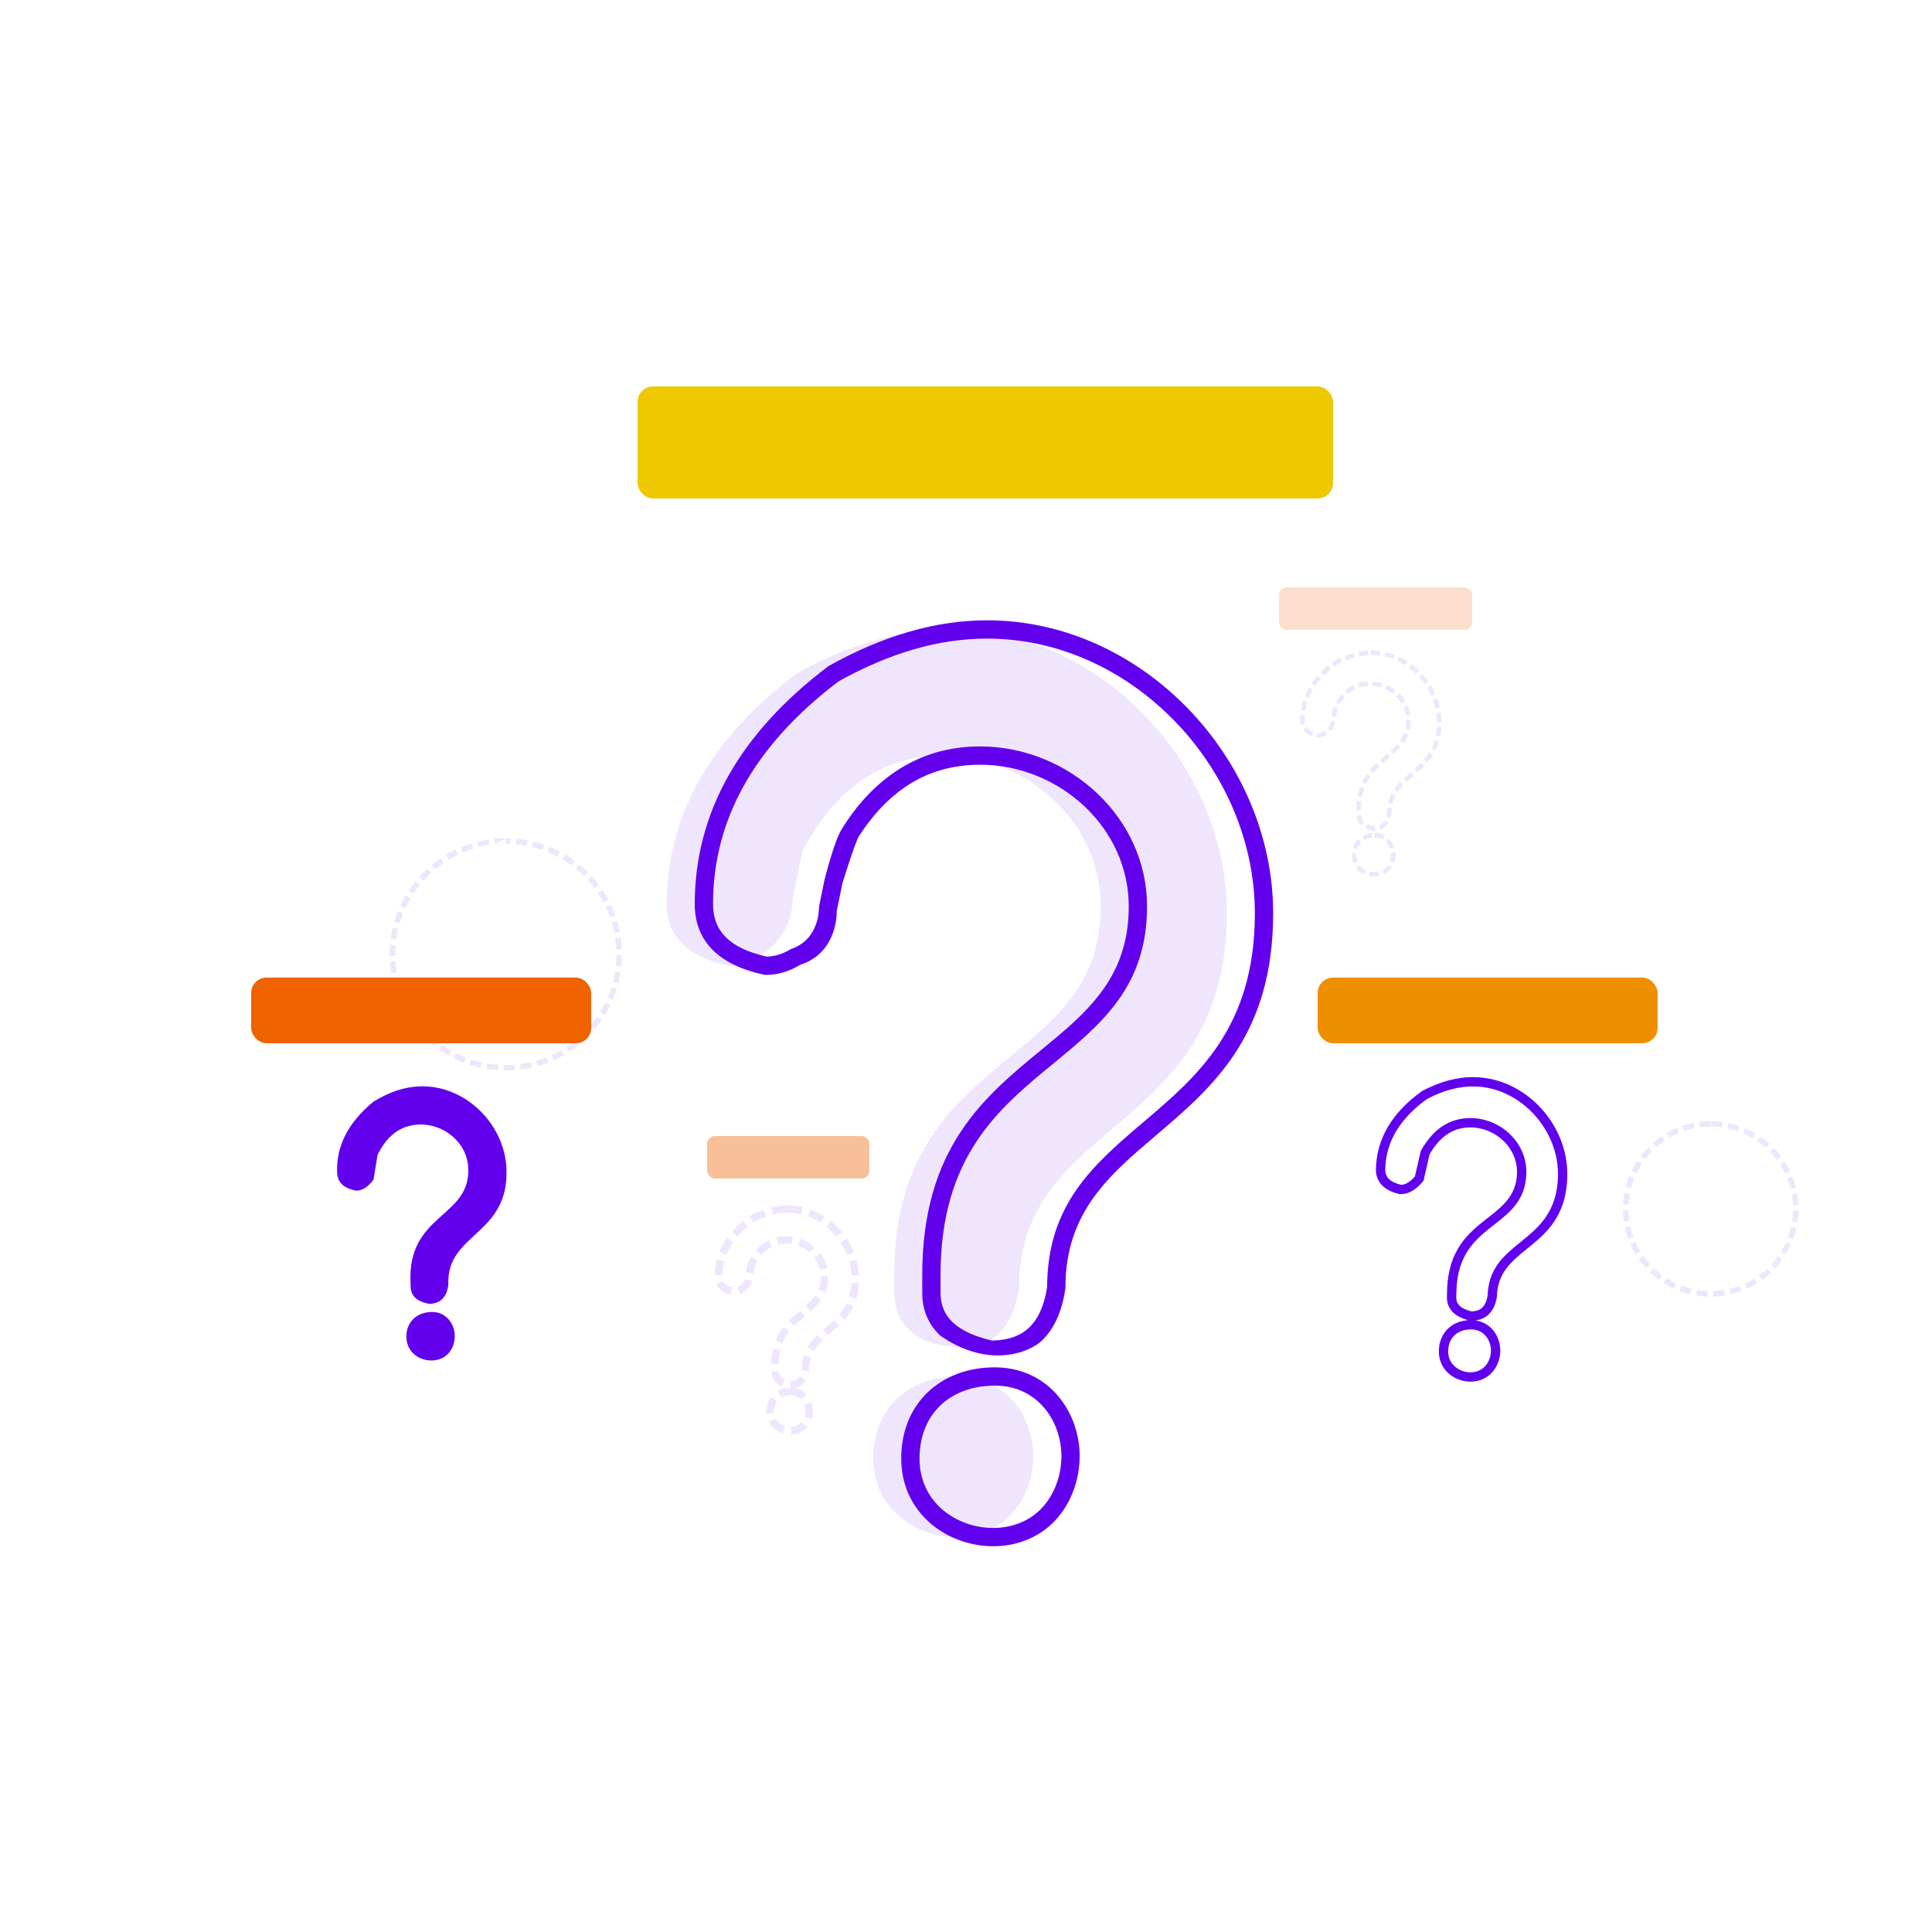 <svg width="500" height="500" viewBox="0 0 500 500" fill="none" xmlns="http://www.w3.org/2000/svg">
<path fill-rule="evenodd" clip-rule="evenodd" d="M245.821 162.9C284.828 162.9 317.5 197.843 317.5 236.34C317.5 293.753 263.741 289.238 263.741 333.194C262.857 339.318 260.634 343.702 257.089 346.335C254.43 348.311 246.638 349.379 241.225 347.57C234.534 345.334 231.42 340.566 231.42 334.581V329.94C231.42 271.056 284.861 277.278 284.861 234.58C284.861 212.588 265.463 195.54 244.06 195.54C228.54 195.54 216.433 203.753 207.686 220.233L205.094 232.938C205.094 232.938 205.517 240.121 199.052 245.598C195.672 248.462 192.207 249.941 188.593 249.941C177.873 247.648 172.54 242.314 172.54 233.994C172.54 211.167 183.74 191.274 206.086 174.367C219.74 166.74 232.967 162.9 245.821 162.9ZM247.848 356.233C249.801 356.233 251.624 356.488 253.31 356.957C262.244 359.446 267.313 367.973 267.431 376.562C267.509 382.231 265.413 388.375 261.077 392.549C249.528 403.667 225.981 396.416 225.981 377.46C225.981 364.503 235.13 356.233 247.848 356.233Z" fill="#6200EE" fill-opacity="0.1"/>
<path fill-rule="evenodd" clip-rule="evenodd" d="M255.444 160.532C275.429 160.532 293.796 169.387 307.235 183.158C320.909 197.166 329.491 216.282 329.491 236.34C329.491 268.048 313.764 281.423 299.085 293.907C287.031 304.158 275.73 313.768 275.73 333.194V333.335L275.704 333.527C274.852 339.424 272.816 343.91 269.607 346.975C266.337 350.101 255.618 354.305 243.285 345.607C240.215 342.685 238.676 339.01 238.676 334.581V329.94C238.676 297.03 254.718 283.846 269.473 271.72C281.233 262.055 292.119 253.109 292.119 234.579C292.119 224.453 287.728 215.441 280.881 208.891C273.752 202.07 263.967 197.908 253.687 197.908C246.398 197.908 239.933 199.823 234.281 203.658C229.816 206.689 225.818 210.941 222.284 216.416C221.34 217.879 218.026 228.538 218.026 228.538L216.54 235.817C216.54 235.817 216.962 246.557 207.078 249.69C204.218 251.433 201.265 252.308 198.219 252.308H197.988L197.728 252.253C191.921 251.011 187.519 248.894 184.516 245.91C181.368 242.784 179.798 238.809 179.798 233.995C179.798 222.174 182.699 211.11 188.494 200.809C194.249 190.58 202.849 181.135 214.288 172.48L214.392 172.401L214.564 172.304C221.544 168.405 228.427 165.471 235.222 163.507C242.074 161.526 248.813 160.532 255.444 160.532ZM303.852 186.451C291.267 173.558 274.1 165.267 255.445 165.267C249.22 165.267 242.919 166.193 236.533 168.038C230.144 169.885 223.645 172.652 217.03 176.332C206.172 184.565 198.031 193.496 192.616 203.12C187.229 212.697 184.532 222.99 184.532 233.993C184.532 237.507 185.634 240.364 187.844 242.56C190.144 244.845 193.675 246.517 198.442 247.569C200.538 247.526 202.597 246.886 204.617 245.655C212.313 243.099 211.944 234.728 211.944 234.728L213.337 227.903C213.337 227.903 215.77 217.95 217.797 214.651C221.74 208.236 226.405 203.304 231.635 199.754C238.105 195.363 245.452 193.172 253.686 193.172C265.186 193.172 276.144 197.839 284.137 205.488C291.885 212.901 296.851 223.106 296.851 234.579C296.851 255.325 285.129 264.958 272.469 275.364C258.548 286.805 243.411 299.244 243.411 329.94V334.581C243.411 337.667 244.456 340.202 246.541 342.186C248.761 344.298 252.16 345.88 256.73 346.931C260.826 346.893 264.039 345.765 266.353 343.553C268.739 341.273 270.291 337.767 270.998 333.039C271.058 311.545 283.143 301.264 296.035 290.3C309.9 278.508 324.757 265.872 324.757 236.34C324.755 217.542 316.693 199.609 303.852 186.451ZM257.469 353.865C258.499 353.865 259.534 353.938 260.571 354.074C261.613 354.213 262.61 354.418 263.562 354.683C268.401 356.032 272.23 358.943 274.917 362.672C277.788 366.659 279.343 371.589 279.41 376.535C279.455 379.763 278.858 383.132 277.611 386.27C276.433 389.233 274.678 391.995 272.336 394.25C268.154 398.277 262.614 400.165 257.026 400.165C253.773 400.165 250.495 399.522 247.457 398.287C244.409 397.048 241.597 395.204 239.289 392.807C235.612 388.988 233.234 383.802 233.234 377.46C233.234 370.391 235.733 364.549 239.98 360.429C244.311 356.227 250.407 353.865 257.469 353.865ZM259.962 358.756C259.2 358.655 258.369 358.601 257.469 358.601C251.66 358.601 246.713 360.475 243.274 363.816C239.937 367.055 237.971 371.73 237.971 377.461C237.971 382.48 239.824 386.555 242.692 389.534C244.523 391.433 246.776 392.904 249.234 393.905C251.704 394.909 254.374 395.429 257.027 395.429C261.462 395.429 265.822 393.967 269.063 390.847C270.907 389.072 272.292 386.884 273.23 384.531C274.246 381.973 274.73 379.224 274.694 376.591C274.64 372.597 273.392 368.627 271.089 365.428C269 362.531 266.038 360.273 262.306 359.233C261.548 359.023 260.767 358.861 259.962 358.756Z" fill="#6200EE"/>
<path fill-rule="evenodd" clip-rule="evenodd" d="M128.067 218.527L128.337 218.502L128.518 218.486L128.7 218.472L128.882 218.459L129.064 218.447L129.247 218.436L129.43 218.426L129.614 218.418L129.797 218.41L129.982 218.404L130.166 218.399L130.351 218.395L130.535 218.392L130.721 218.391L130.906 218.389V216.935L130.712 216.936L130.518 216.937L130.325 216.94L130.132 216.944L129.94 216.95L129.747 216.956L129.555 216.964L129.363 216.972L129.172 216.983L128.98 216.995L128.789 217.008L128.598 217.022L128.408 217.037L128.218 217.054L127.94 217.08L128.067 218.527L130.901 218.388L131.087 218.39L131.272 218.391L131.457 218.394L131.641 218.398L131.825 218.403L132.041 218.41L132.105 216.958L131.872 216.95L131.68 216.944L131.486 216.94L131.293 216.937L131.099 216.936L130.905 216.935L128.067 218.527ZM133.458 218.501L133.647 218.519L133.828 218.536L134.008 218.555L134.189 218.575L134.368 218.596L134.548 218.617L134.727 218.64L134.906 218.664L135.084 218.69L135.262 218.716L135.44 218.743L135.618 218.772L135.793 218.802L135.97 218.833L136.146 218.865L136.269 218.887L136.542 217.459L136.41 217.435L136.225 217.401L136.039 217.369L135.854 217.338L135.667 217.308L135.481 217.279L135.295 217.251L135.107 217.224L134.921 217.198L134.732 217.174L134.544 217.151L134.355 217.13L134.166 217.109L133.977 217.089L133.788 217.07L133.59 217.052L133.458 218.501ZM137.649 219.189L137.879 219.245L138.05 219.289L138.222 219.334L138.393 219.379L138.563 219.426L138.733 219.474L138.902 219.523L139.071 219.572L139.241 219.623L139.408 219.675L139.576 219.728L139.743 219.782L139.91 219.837L140.076 219.893L140.243 219.95L140.366 219.993L140.849 218.622L140.716 218.575L140.541 218.515L140.366 218.457L140.191 218.399L140.015 218.343L139.838 218.287L139.661 218.233L139.484 218.18L139.306 218.128L139.127 218.077L138.948 218.027L138.769 217.978L138.589 217.931L138.409 217.884L138.228 217.838L137.99 217.779L137.649 219.189ZM141.693 220.494L141.875 220.569L142.036 220.636L142.197 220.705L142.356 220.774L142.514 220.844L142.673 220.915L142.83 220.987L143.144 221.134L143.302 221.209L143.458 221.285L143.613 221.362L143.767 221.44L143.922 221.519L144.075 221.598L144.255 221.692L144.941 220.411L144.747 220.308L144.584 220.224L144.422 220.142L144.26 220.06L144.096 219.979L143.932 219.899L143.768 219.82L143.603 219.742L143.437 219.665L143.271 219.589L143.104 219.514L142.937 219.44L142.769 219.368L142.601 219.296L142.432 219.226L142.241 219.147L141.693 220.494ZM145.495 222.386L145.734 222.529L145.881 222.619L146.027 222.71L146.173 222.802L146.318 222.895L146.463 222.988L146.608 223.082L146.752 223.177L146.895 223.273L147.038 223.37L147.18 223.467L147.322 223.566L147.463 223.666L147.603 223.766L147.861 223.954L148.724 222.785L148.598 222.693L148.452 222.587L148.306 222.482L148.158 222.377L148.01 222.273L147.862 222.17L147.713 222.069L147.563 221.968L147.412 221.868L147.261 221.769L147.109 221.671L146.957 221.573L146.803 221.477L146.65 221.381L146.495 221.287L146.249 221.138L145.495 222.386ZM148.976 224.82L149.23 225.03L149.361 225.14L149.492 225.251L149.622 225.363L149.752 225.475L149.881 225.589L150.009 225.703L150.136 225.818L150.263 225.934L150.515 226.168L150.639 226.286L150.762 226.405L150.886 226.525L151.083 226.719L152.111 225.691L151.901 225.484L151.772 225.359L151.642 225.234L151.511 225.11L151.378 224.987L151.246 224.864L151.113 224.743L150.979 224.622L150.844 224.502L150.708 224.383L150.572 224.264L150.435 224.146L150.297 224.029L150.159 223.913L150.02 223.798L149.898 223.698L148.976 224.82ZM152.063 227.746L152.192 227.888L152.305 228.016L152.419 228.145L152.531 228.275L152.644 228.405L152.754 228.535L152.864 228.666L153.084 228.932L153.191 229.065L153.298 229.199L153.51 229.469L153.614 229.605L153.719 229.742L153.862 229.932L155.031 229.069L154.88 228.865L154.77 228.721L154.66 228.578L154.55 228.436L154.438 228.294L154.325 228.153L154.213 228.013L154.098 227.873L153.983 227.734L153.867 227.596L153.751 227.459L153.633 227.322L153.514 227.186L153.396 227.051L153.275 226.916L153.141 226.768L152.063 227.746ZM154.683 231.09L154.814 231.287L154.909 231.431L155.002 231.576L155.095 231.722L155.186 231.868L155.278 232.015L155.368 232.162L155.457 232.31L155.545 232.458L155.634 232.607L155.72 232.756L155.805 232.906L155.891 233.056L155.974 233.207L156.057 233.358L156.142 233.516L157.428 232.838L157.334 232.664L157.246 232.505L157.159 232.346L157.07 232.187L156.979 232.029L156.889 231.872L156.796 231.716L156.703 231.56L156.609 231.405L156.514 231.25L156.418 231.097L156.322 230.943L156.224 230.79L156.126 230.638L156.026 230.486L155.89 230.281L154.683 231.09ZM156.777 234.784L156.908 235.064L156.98 235.222L157.051 235.381L157.121 235.54L157.189 235.699L157.258 235.86L157.325 236.021L157.391 236.182L157.456 236.344L157.52 236.506L157.584 236.668L157.647 236.831L157.708 236.995L157.769 237.159L157.857 237.405L159.229 236.922L159.134 236.66L159.07 236.488L159.006 236.316L158.941 236.145L158.875 235.974L158.807 235.804L158.739 235.634L158.669 235.465L158.599 235.296L158.527 235.128L158.454 234.96L158.381 234.793L158.307 234.626L158.231 234.46L158.096 234.172L156.777 234.784ZM158.302 238.75L158.373 238.993L158.422 239.162L158.47 239.332L158.517 239.503L158.563 239.673L158.607 239.844L158.651 240.016L158.694 240.188L158.735 240.361L158.775 240.533L158.814 240.706L158.853 240.88L158.89 241.054L158.926 241.228L158.981 241.502L160.409 241.229L160.35 240.937L160.313 240.754L160.273 240.571L160.233 240.388L160.192 240.206L160.149 240.024L160.106 239.843L160.061 239.662L160.015 239.481L159.967 239.301L159.919 239.122L159.871 238.943L159.821 238.765L159.769 238.587L159.695 238.336L158.302 238.75ZM159.216 242.899L159.255 243.171L159.276 243.35L159.298 243.529L159.319 243.709L159.339 243.889L159.359 244.069L159.376 244.25L159.393 244.431L159.41 244.612L159.424 244.794L159.438 244.976L159.45 245.158L159.462 245.341L159.471 245.524L159.48 245.722L160.933 245.667L160.922 245.451L160.912 245.259L160.901 245.068L160.887 244.876L160.873 244.685L160.858 244.495L160.841 244.305L160.824 244.115L160.804 243.925L160.784 243.736L160.763 243.547L160.741 243.358L160.718 243.17L160.695 242.982L160.655 242.701L159.216 242.899ZM159.507 247.141L159.505 247.365L159.502 247.549L159.498 247.734L159.493 247.918L159.486 248.102L159.478 248.286L159.469 248.469L159.46 248.652L159.448 248.834L159.436 249.016L159.422 249.198L159.408 249.38L159.391 249.561L159.374 249.742L159.351 249.972L160.797 250.128L160.822 249.88L160.839 249.691L160.856 249.501L160.871 249.311L160.885 249.12L160.899 248.929L160.91 248.737L160.92 248.545L160.93 248.353L160.938 248.161L160.945 247.968L160.95 247.775L160.955 247.581L160.959 247.387L160.96 247.154L159.507 247.141ZM159.174 251.375L159.15 251.529L159.122 251.706L159.092 251.882L159.062 252.058L159.03 252.234L158.997 252.409L158.963 252.584L158.928 252.759L158.892 252.933L158.855 253.107L158.816 253.28L158.777 253.453L158.737 253.625L158.696 253.797L158.653 253.969L158.607 254.147L160.013 254.518L160.063 254.323L160.108 254.142L160.151 253.961L160.194 253.779L160.235 253.597L160.275 253.414L160.315 253.231L160.352 253.048L160.39 252.864L160.425 252.68L160.459 252.495L160.493 252.31L160.526 252.125L160.556 251.939L160.586 251.753L160.61 251.599L159.174 251.375ZM158.217 255.513L158.168 255.669L158.114 255.837L158.059 256.003L158.003 256.17L157.947 256.335L157.889 256.5L157.83 256.665L157.77 256.83L157.709 256.994L157.648 257.158L157.585 257.321L157.521 257.484L157.457 257.646L157.392 257.808L157.326 257.969L157.239 258.176L158.574 258.75L158.668 258.528L158.738 258.359L158.806 258.189L158.874 258.019L158.94 257.848L159.005 257.676L159.069 257.505L159.133 257.333L159.196 257.16L159.257 256.987L159.318 256.813L159.378 256.639L159.438 256.464L159.495 256.288L159.552 256.113L159.601 255.958L158.217 255.513ZM156.652 259.465L156.534 259.707L156.457 259.862L156.379 260.017L156.299 260.171L156.219 260.324L156.137 260.477L156.055 260.629L155.972 260.781L155.889 260.932L155.803 261.082L155.718 261.232L155.632 261.382L155.543 261.53L155.455 261.678L155.366 261.825L155.29 261.95L156.528 262.712L156.608 262.58L156.702 262.425L156.795 262.269L156.888 262.112L156.978 261.955L157.069 261.797L157.158 261.639L157.245 261.48L157.333 261.321L157.42 261.161L157.506 261L157.59 260.839L157.673 260.677L157.755 260.515L157.837 260.352L157.96 260.101L156.652 259.465ZM154.52 263.137L154.427 263.271L154.328 263.412L154.228 263.553L154.128 263.692L154.026 263.832L153.925 263.971L153.719 264.246L153.614 264.383L153.51 264.519L153.298 264.789L153.191 264.923L153.084 265.056C152.99 265.169 152.896 265.283 152.803 265.395L153.913 266.333L154.096 266.114L154.211 265.974L154.323 265.834L154.436 265.693L154.548 265.552L154.658 265.409L154.768 265.266L154.878 265.122L154.986 264.977L155.093 264.832L155.199 264.686L155.306 264.54L155.41 264.394L155.515 264.247L155.711 263.964L154.52 263.137ZM151.863 266.458L151.726 266.606L151.608 266.73L151.49 266.854L151.37 266.978L151.249 267.1L151.007 267.343L150.885 267.463L150.761 267.583L150.638 267.702L150.514 267.82L150.262 268.054L150.135 268.17L150.008 268.285L149.836 268.438L150.795 269.531L150.98 269.366L151.114 269.245L151.247 269.123L151.379 269.001L151.512 268.878L151.643 268.754L151.773 268.629L151.902 268.503L152.159 268.25L152.413 267.994L152.537 267.865L152.662 267.735L152.786 267.604L152.931 267.451L151.863 266.458ZM148.75 269.349C148.643 269.435 148.535 269.52 148.427 269.604L148.29 269.709L148.153 269.813L147.878 270.019L147.739 270.121L147.6 270.222L147.46 270.322L147.319 270.422L147.177 270.52L147.035 270.618L146.892 270.715L146.749 270.811L146.605 270.906L146.451 271.007L147.235 272.231L147.404 272.121L147.555 272.021L147.705 271.92L147.854 271.818L148.002 271.715L148.15 271.611L148.298 271.507L148.444 271.402L148.59 271.296L148.736 271.189L148.881 271.082L149.025 270.973L149.168 270.864L149.311 270.753L149.454 270.642L149.649 270.487L148.75 269.349ZM145.245 271.749L144.989 271.895L144.839 271.98L144.688 272.064L144.537 272.147L144.386 272.229L144.233 272.31L144.08 272.391L143.927 272.471L143.772 272.55L143.618 272.628L143.463 272.704L143.307 272.78L143.149 272.855C143.01 272.921 142.871 272.986 142.729 273.05L143.328 274.375L143.608 274.246L143.773 274.168L143.937 274.089L144.101 274.009L144.265 273.928L144.427 273.847L144.589 273.764L144.752 273.681L144.912 273.596L145.073 273.511L145.232 273.424L145.392 273.337L145.551 273.249L145.709 273.16L145.972 273.009L145.245 271.749ZM141.421 273.603L141.229 273.679L141.066 273.742L140.902 273.803L140.738 273.864L140.573 273.924L140.409 273.982L140.244 274.04L140.077 274.097L139.911 274.153L139.744 274.208L139.577 274.262L139.409 274.315L139.242 274.367L139.072 274.418L138.903 274.468L138.737 274.516L139.134 275.914L139.309 275.864L139.487 275.812L139.664 275.759L139.841 275.705L140.018 275.65L140.194 275.593L140.369 275.536L140.544 275.477L140.719 275.417L140.893 275.356L141.066 275.294L141.24 275.231L141.412 275.167L141.585 275.102L141.756 275.037L141.957 274.958L141.421 273.603ZM137.364 274.867L137.189 274.907L137.015 274.945L136.841 274.982L136.667 275.019L136.492 275.054L136.316 275.088L136.14 275.121L135.964 275.153L135.787 275.184L135.612 275.214L135.434 275.243L135.256 275.27L135.078 275.296L134.9 275.322L134.721 275.346L134.572 275.366L134.756 276.808L134.915 276.788L135.101 276.762L135.289 276.735L135.475 276.707L135.661 276.678L135.848 276.648L136.033 276.617L136.219 276.585L136.404 276.551L136.59 276.516L136.774 276.48L136.958 276.443L137.142 276.405L137.325 276.366L137.507 276.325L137.692 276.283L137.364 274.867ZM133.167 275.511L132.922 275.529L132.739 275.541L132.557 275.552L132.374 275.562L132.19 275.571L132.006 275.578L131.822 275.585L131.638 275.59L131.454 275.594L131.269 275.597L131.084 275.599L130.898 275.6L130.713 275.599L130.527 275.597L130.331 275.594L130.294 277.047L130.509 277.05L130.703 277.051L130.897 277.052L131.091 277.051L131.285 277.05L131.478 277.047L131.672 277.042L131.864 277.037L132.057 277.03L132.249 277.022L132.441 277.013L132.632 277.002L132.823 276.991L133.014 276.978L133.268 276.96L133.167 275.511ZM128.915 275.531L128.7 275.516L128.518 275.501L128.337 275.485L128.156 275.468L127.975 275.451L127.794 275.431L127.614 275.411L127.434 275.39L127.255 275.368L127.076 275.345L126.897 275.321L126.719 275.295L126.541 275.269L126.363 275.242L126.097 275.199L125.851 276.631L126.134 276.678L126.32 276.707L126.507 276.735L126.693 276.762L126.881 276.788L127.07 276.812L127.258 276.835L127.447 276.857L127.636 276.878L127.825 276.898L128.014 276.916L128.204 276.934L128.394 276.95L128.584 276.965L128.808 276.981L128.915 275.531ZM124.711 274.928L124.44 274.867L124.268 274.827L124.095 274.785L123.923 274.742L123.752 274.699L123.58 274.655L123.409 274.609L123.239 274.562L123.069 274.515L122.899 274.466L122.73 274.416L122.561 274.365L122.394 274.313L122.225 274.26L121.977 274.179L121.519 275.558L121.786 275.645L121.963 275.7L122.14 275.754L122.317 275.807L122.495 275.859L122.674 275.91L122.852 275.96L123.032 276.009L123.212 276.057L123.392 276.103L123.573 276.149L123.754 276.194L123.935 276.237L124.117 276.279L124.395 276.342L124.711 274.928ZM120.643 273.705L120.414 273.616L120.251 273.552L120.09 273.487L119.929 273.421L119.769 273.353L119.608 273.285L119.449 273.216L119.29 273.146L119.132 273.075L118.972 273.001L118.658 272.854L118.501 272.779L118.345 272.703L118.19 272.627L118.051 272.557L117.396 273.854L117.543 273.928L117.707 274.009L117.87 274.089L118.035 274.168L118.2 274.246L118.365 274.323L118.532 274.399L118.698 274.474L118.866 274.548L119.034 274.621L119.202 274.692L119.371 274.763L119.541 274.832L119.71 274.901L119.881 274.968L120.118 275.06L120.643 273.705ZM116.803 271.89L116.664 271.809L116.514 271.723L116.366 271.636L116.219 271.548L116.071 271.459L115.924 271.369L115.778 271.278L115.632 271.186L115.486 271.094L115.341 271L115.196 270.906L115.051 270.811L114.909 270.715L114.765 270.618L114.624 270.52L114.408 270.369L113.566 271.554L113.795 271.715L113.943 271.818L114.092 271.92L114.242 272.021L114.393 272.121L114.544 272.22L114.696 272.318L114.848 272.415L115.001 272.512L115.155 272.607L115.309 272.702L115.464 272.795L115.62 272.888L115.776 272.98L115.933 273.071L116.072 273.152L116.803 271.89ZM113.271 269.522L113.106 269.392L112.972 269.284L112.838 269.176L112.573 268.957L112.441 268.847L112.311 268.736L112.181 268.624L112.051 268.511L111.922 268.398L111.794 268.283L111.667 268.168L111.54 268.052L111.288 267.818L111.129 267.666L110.12 268.712L110.291 268.875L110.424 268.998L110.556 269.12L110.689 269.242L110.823 269.363L110.958 269.484L111.094 269.603L111.23 269.721L111.366 269.839L111.504 269.956L111.643 270.072L111.782 270.187L111.922 270.302L112.062 270.415L112.204 270.528L112.375 270.663L113.271 269.522ZM110.13 266.662C110.033 266.56 109.939 266.458 109.843 266.354L109.727 266.227L109.613 266.1L109.5 265.972L109.386 265.844L109.273 265.715L109.161 265.584L109.051 265.454L108.941 265.323L108.721 265.058L108.614 264.925L108.507 264.791C108.434 264.699 108.361 264.606 108.289 264.514L107.136 265.399L107.257 265.555L107.369 265.696L107.481 265.837L107.594 265.977L107.709 266.117L107.824 266.256L107.94 266.394L108.056 266.531L108.174 266.668L108.293 266.804L108.411 266.939L108.532 267.073L108.653 267.207L108.774 267.34L108.896 267.472L109.073 267.66L110.13 266.662ZM107.445 263.37L107.278 263.13L107.18 262.987L107.085 262.844L106.989 262.7L106.894 262.556L106.801 262.411L106.708 262.266L106.616 262.12L106.525 261.974L106.435 261.826L106.345 261.679L106.257 261.531L106.169 261.383L106.083 261.233L105.934 260.97L104.665 261.679L104.732 261.8L104.823 261.958L104.913 262.115L105.006 262.272L105.099 262.428L105.192 262.583L105.288 262.737L105.384 262.891L105.479 263.045L105.578 263.198L105.676 263.35L105.776 263.501L105.876 263.652L105.978 263.802L106.08 263.951L106.251 264.199L107.445 263.37ZM105.272 259.715L105.192 259.551L105.116 259.395L105.042 259.239L104.896 258.925L104.824 258.766L104.753 258.608L104.683 258.449L104.615 258.289L104.546 258.129L104.479 257.968L104.413 257.807L104.348 257.645L104.284 257.483L104.221 257.32L104.145 257.121L102.783 257.629L102.866 257.845L102.932 258.016L103 258.186L103.068 258.356L103.138 258.525L103.208 258.694L103.28 258.862L103.353 259.03L103.425 259.197L103.5 259.364L103.576 259.531L103.652 259.696L103.73 259.861L103.808 260.025L103.888 260.189L103.973 260.36L105.272 259.715ZM103.672 255.783L103.583 255.501L103.531 255.333L103.48 255.164L103.43 254.995L103.381 254.826L103.333 254.656L103.286 254.486L103.24 254.315L103.196 254.144L103.152 253.973L103.109 253.801L103.068 253.629L103.027 253.457L102.989 253.284L102.937 253.048L101.514 253.348L101.569 253.602L101.611 253.784L101.654 253.966L101.697 254.147L101.742 254.328L101.788 254.509L101.835 254.689L101.884 254.869L101.932 255.048L101.982 255.227L102.034 255.405L102.086 255.583L102.141 255.76L102.195 255.937L102.287 256.229L103.672 255.783ZM102.674 251.654L102.626 251.351L102.6 251.173L102.574 250.995L102.55 250.817L102.528 250.639L102.506 250.46L102.485 250.28L102.464 250.1L102.444 249.92L102.427 249.739L102.41 249.558L102.393 249.377L102.379 249.195L102.365 249.013L102.353 248.834L100.902 248.926L100.916 249.115L100.929 249.306L100.945 249.496L100.962 249.686L100.979 249.875L100.999 250.065L101.019 250.254L101.04 250.443L101.062 250.632L101.084 250.821L101.108 251.009L101.133 251.197L101.159 251.385L101.188 251.571L101.237 251.883L102.674 251.654ZM102.3 247.419L102.298 247.179L102.297 246.994L102.298 246.809L102.299 246.624L102.302 246.439L102.306 246.255L102.311 246.071L102.318 245.887L102.326 245.704L102.335 245.521L102.344 245.338L102.356 245.155L102.368 244.973L102.382 244.791L102.398 244.586L100.951 244.458L100.932 244.68L100.919 244.871L100.905 245.063L100.894 245.254L100.883 245.446L100.873 245.638L100.866 245.83L100.859 246.023L100.853 246.216L100.848 246.41L100.845 246.604L100.843 246.798V246.992V247.186L100.846 247.435L102.3 247.419ZM102.549 243.175L102.573 242.993L102.599 242.815L102.625 242.638L102.652 242.46L102.681 242.283L102.71 242.106L102.741 241.93L102.772 241.754L102.805 241.578L102.84 241.403L102.874 241.228L102.911 241.054L102.948 240.88L102.987 240.706L103.025 240.533L103.059 240.388L101.644 240.052L101.609 240.205L101.567 240.387L101.528 240.57L101.488 240.753L101.451 240.936L101.413 241.12L101.378 241.304L101.344 241.488L101.309 241.674L101.277 241.859L101.246 242.044L101.217 242.231L101.188 242.417L101.159 242.604L101.133 242.792L101.107 242.983L102.549 243.175ZM103.423 239.018L103.481 238.824L103.532 238.655L103.584 238.487L103.637 238.32L103.69 238.153L103.745 237.987L103.801 237.82L103.858 237.654L103.916 237.489L103.976 237.324L104.036 237.16L104.096 236.996L104.159 236.832L104.222 236.669L104.285 236.507L104.349 236.345L103.003 235.795L102.932 235.974L102.866 236.145L102.801 236.316L102.736 236.488L102.673 236.66L102.61 236.833L102.547 237.007L102.487 237.18L102.426 237.355L102.367 237.529L102.31 237.705L102.253 237.881L102.197 238.057L102.143 238.234L102.088 238.411L102.029 238.614L103.423 239.018ZM104.906 235.041L105.042 234.749L105.116 234.593L105.192 234.437L105.268 234.282L105.346 234.127L105.424 233.972L105.504 233.818L105.584 233.665L105.666 233.512L105.748 233.36L105.83 233.209L105.914 233.058L106 232.908L106.085 232.758L106.218 232.53L104.966 231.79L104.825 232.034L104.734 232.192L104.645 232.351L104.556 232.51L104.469 232.669L104.383 232.829L104.297 232.99L104.213 233.151L104.13 233.313L104.048 233.476L103.966 233.639L103.885 233.802L103.805 233.966L103.727 234.131L103.649 234.296L103.587 234.43L104.906 235.041ZM106.967 231.323L107.086 231.144L107.181 231.001L107.279 230.859L107.377 230.717L107.476 230.576L107.576 230.435L107.676 230.295L107.778 230.155L107.879 230.016L108.085 229.741L108.189 229.604L108.294 229.468L108.506 229.198L108.638 229.033L107.511 228.114L107.368 228.293L107.256 228.435L107.146 228.577L107.036 228.72L106.926 228.864L106.818 229.008L106.711 229.153L106.605 229.299L106.499 229.445L106.395 229.592L106.291 229.74L106.187 229.888L106.084 230.037L105.982 230.187L105.88 230.337L105.757 230.523L106.967 231.323ZM109.555 227.953L109.727 227.761L109.843 227.634L110.077 227.383L110.195 227.259L110.313 227.135L110.433 227.012L110.554 226.889L110.795 226.646L110.918 226.526L111.041 226.406L111.164 226.287L111.289 226.169C111.367 226.096 111.46 225.999 111.541 225.935L110.563 224.86L110.424 224.988L110.291 225.111L110.16 225.235L110.03 225.36L109.901 225.485L109.644 225.739L109.39 225.995L109.266 226.124L109.141 226.254L109.017 226.385L108.893 226.516L108.771 226.649L108.65 226.782L108.471 226.981L109.555 227.953ZM112.609 225L112.838 224.811L112.972 224.703L113.106 224.596L113.377 224.384L113.514 224.279L113.65 224.175L113.926 223.969L114.064 223.867L114.203 223.766L114.344 223.666L114.485 223.566L114.627 223.467L114.879 223.295L114.065 222.09L113.948 222.17L113.8 222.273L113.652 222.377L113.504 222.482L113.358 222.587L113.212 222.693L113.066 222.8L112.92 222.908L112.776 223.016L112.631 223.125L112.489 223.235L112.345 223.346L112.204 223.458L112.062 223.57L111.922 223.683L111.685 223.878L112.609 225ZM116.066 222.532L116.217 222.44L116.364 222.352L116.512 222.265L116.662 222.178L116.811 222.092L116.962 222.007L117.113 221.923L117.263 221.84L117.415 221.758L117.568 221.677L117.721 221.597L117.874 221.518L118.029 221.439L118.183 221.361L118.338 221.284L118.554 221.18L117.93 219.866L117.701 219.978L117.537 220.059L117.374 220.141L117.213 220.223L117.05 220.307L116.889 220.391L116.729 220.476L116.57 220.562L116.409 220.649L116.251 220.737L116.093 220.826L115.936 220.916L115.779 221.007L115.623 221.099L115.467 221.192L115.317 221.283L116.066 222.532ZM119.854 220.6L120.089 220.502L120.25 220.436L120.413 220.372L120.575 220.309L120.738 220.246L120.902 220.184L121.066 220.123L121.231 220.063L121.395 220.004L121.56 219.946L121.726 219.889L121.892 219.833L122.06 219.778L122.226 219.724L122.518 219.633L122.095 218.242L121.786 218.339L121.609 218.395L121.435 218.453L121.26 218.511L121.085 218.571L120.91 218.632L120.737 218.693L120.564 218.756L120.391 218.82L120.219 218.885L120.048 218.95L119.877 219.017L119.706 219.085L119.537 219.153L119.292 219.255L119.854 220.6ZM123.884 219.256L124.096 219.203L124.269 219.161L124.441 219.121L124.615 219.081L124.789 219.043L124.963 219.005L125.137 218.969L125.312 218.933L125.488 218.899L125.663 218.866L125.84 218.834L126.015 218.803L126.192 218.773L126.37 218.744L126.665 218.699L126.455 217.261L126.328 217.28L126.142 217.309L125.955 217.339L125.769 217.37L125.584 217.402L125.399 217.436L125.213 217.47L125.029 217.506L124.845 217.543L124.661 217.581L124.478 217.62L124.295 217.66L124.113 217.701L123.931 217.744L123.75 217.787L123.528 217.842L123.884 219.256Z" fill="#6200EE" fill-opacity="0.1"/>
<path fill-rule="evenodd" clip-rule="evenodd" d="M381.684 278.761C388.375 278.917 394.442 282.045 398.791 286.778C403.131 291.502 405.77 297.836 405.615 304.415C405.371 314.935 400.076 319.229 395.135 323.235C391.217 326.413 387.543 329.393 387.401 335.5L387.397 335.605L387.387 335.674C387.047 337.687 386.305 339.214 385.166 340.254C384.277 341.063 383.182 341.553 381.881 341.725L381.944 341.734C382.299 341.79 382.643 341.869 382.971 341.969C384.639 342.476 385.942 343.514 386.84 344.826C387.793 346.216 388.287 347.92 388.27 349.616C388.26 350.728 388.03 351.879 387.579 352.941C387.151 353.949 386.522 354.886 385.696 355.646C384.219 357.003 382.294 357.611 380.368 357.565C379.251 357.54 378.132 357.293 377.104 356.846C376.061 356.393 375.108 355.739 374.338 354.9C373.104 353.558 372.328 351.758 372.371 349.583H372.367L372.373 349.559C372.432 347.098 373.359 345.091 374.887 343.705C376.2 342.513 377.94 341.796 379.928 341.662C378.229 341.195 376.922 340.507 376.01 339.597C374.945 338.536 374.43 337.223 374.467 335.659L374.502 334.15C374.758 323.235 380.158 319.004 385.125 315.112C388.938 312.124 392.467 309.36 392.603 303.549C392.677 300.385 391.367 297.531 389.267 295.427C387.076 293.231 384.037 291.85 380.816 291.776C378.539 291.722 376.503 292.275 374.707 293.434C372.912 294.592 371.332 296.369 369.965 298.767L368.414 305.544L368.234 305.763C367.353 306.843 366.439 307.657 365.494 308.202C364.484 308.786 363.441 309.068 362.367 309.042L362.217 309.039L362.112 309.014C360.151 308.546 358.665 307.782 357.651 306.727C356.567 305.599 356.048 304.192 356.086 302.505C356.178 298.577 357.225 294.929 359.223 291.563C361.202 288.231 364.112 285.181 367.948 282.416L368.026 282.36L368.09 282.326C370.42 281.095 372.711 280.181 374.969 279.586C377.242 278.985 379.48 278.71 381.684 278.761ZM397.012 288.415C393.082 284.139 387.629 281.313 381.637 281.174C379.662 281.128 377.645 281.377 375.584 281.922C373.527 282.464 371.428 283.301 369.281 284.429C365.761 286.978 363.101 289.765 361.304 292.792C359.517 295.803 358.579 299.057 358.499 302.551C358.474 303.572 358.772 304.406 359.39 305.051C360.056 305.744 361.111 306.27 362.554 306.628C363.13 306.615 363.706 306.442 364.283 306.109C364.918 305.743 365.551 305.189 366.185 304.449L367.687 297.877L367.769 297.729C369.353 294.909 371.228 292.799 373.4 291.397C375.607 289.974 378.093 289.295 380.863 289.36C384.724 289.45 388.365 291.099 390.98 293.722C393.519 296.269 395.107 299.736 395.015 303.595C394.853 310.555 390.89 313.658 386.611 317.012C382.074 320.566 377.144 324.429 376.916 334.195L376.881 335.704C376.86 336.583 377.139 337.309 377.713 337.882C378.356 338.524 379.371 339.023 380.756 339.38C381.938 339.383 382.865 339.078 383.537 338.464C384.256 337.809 384.742 336.767 384.99 335.338C385.199 328.185 389.269 324.882 393.611 321.362C398.136 317.693 402.984 313.761 403.203 304.367C403.342 298.43 400.947 292.7 397.012 288.415ZM381.574 344.12C381.344 344.083 381.101 344.061 380.851 344.054V344.058L380.828 344.054L380.822 344.053C379.074 344.013 377.574 344.532 376.515 345.493C375.47 346.441 374.831 347.841 374.786 349.583H374.79L374.784 349.606C374.749 351.114 375.276 352.35 376.116 353.263C376.659 353.854 377.327 354.314 378.057 354.632C378.801 354.955 379.61 355.134 380.412 355.152C381.746 355.183 383.064 354.776 384.054 353.866C384.619 353.347 385.052 352.699 385.351 351.994C385.679 351.222 385.847 350.391 385.855 349.597C385.867 348.386 385.515 347.174 384.841 346.188C384.237 345.308 383.37 344.613 382.269 344.278C382.049 344.211 381.816 344.158 381.574 344.12Z" fill="#6200EE"/>
<path fill-rule="evenodd" clip-rule="evenodd" d="M108.502 281.15C120.286 280.665 130.591 290.814 131.07 302.444C131.785 319.789 115.487 319.093 116.036 332.373C115.702 335.63 114.06 337.329 111.144 337.448C108.007 336.884 106.382 335.466 106.29 333.194L106.232 331.793C105.499 314.004 121.72 315.217 121.189 302.318C120.915 295.674 114.842 290.766 108.376 291.032C103.688 291.225 100.132 293.859 97.695 298.946L96.678 305.233C95.335 307.112 93.874 308.092 92.296 308.157C89.028 307.598 87.352 306.053 87.248 303.539C86.964 296.643 90.1 290.494 96.64 285.108C100.67 282.635 104.618 281.31 108.502 281.15ZM111.521 339.532C112.112 339.508 112.666 339.562 113.181 339.683C115.91 340.324 117.547 342.836 117.691 345.43C117.785 347.141 117.228 349.023 115.97 350.34C112.619 353.841 105.415 351.944 105.18 346.217C105.018 342.303 107.679 339.69 111.521 339.532Z" fill="#6200EE"/>
<path fill-rule="evenodd" clip-rule="evenodd" d="M357.296 168.503C356.456 168.386 355.64 168.331 354.794 168.336L354.804 169.547C355.593 169.543 356.351 169.594 357.132 169.703L357.296 168.503ZM355.101 215.568L355.062 215.571C354.175 215.661 353.334 215.903 352.554 216.345L353.159 217.395C353.78 217.04 354.47 216.846 355.181 216.776L355.212 216.773L355.101 215.568ZM351.468 217.165C350.808 217.811 350.345 218.604 350.085 219.488L351.247 219.825V219.828C351.45 219.141 351.802 218.532 352.315 218.03L351.468 217.165ZM349.849 220.804C349.783 221.723 349.89 222.596 350.24 223.454L351.357 222.99C351.08 222.31 351.005 221.618 351.056 220.889L349.849 220.804ZM350.919 224.638C351.466 225.359 352.206 225.927 353.023 226.311L353.535 225.213C352.894 224.912 352.31 224.467 351.881 223.9L350.919 224.638ZM354.29 226.744C355.167 226.944 356.081 226.95 356.96 226.755L356.692 225.574C355.987 225.73 355.258 225.722 354.553 225.562L354.29 226.744ZM358.243 226.292C358.696 226.059 359.096 225.768 359.464 225.412C359.759 225.121 360.013 224.805 360.234 224.455L359.209 223.809C359.041 224.077 358.842 224.326 358.615 224.548C358.336 224.82 358.031 225.04 357.683 225.218L358.243 226.292ZM360.815 223.238C361.057 222.532 361.176 221.796 361.159 221.049C361.155 220.897 361.147 220.746 361.132 220.595L359.927 220.716C359.939 220.836 359.947 220.957 359.948 221.077C359.962 221.681 359.866 222.274 359.669 222.845L360.815 223.238ZM360.856 219.281C360.567 218.417 360.102 217.628 359.446 216.99L358.604 217.861C358.874 218.117 359.122 218.45 359.307 218.772C359.473 219.058 359.602 219.348 359.705 219.66L360.856 219.281ZM358.347 216.174C357.986 215.977 357.617 215.829 357.22 215.722C356.743 215.593 356.214 215.529 355.722 215.536L355.734 216.747C356.142 216.747 356.509 216.787 356.906 216.891C357.211 216.974 357.49 217.085 357.767 217.237L358.347 216.174ZM354.019 168.362C353.183 168.408 352.353 168.52 351.533 168.686L351.775 169.873C352.539 169.719 353.31 169.615 354.09 169.572L354.019 168.362ZM350.315 168.976C349.514 169.195 348.723 169.464 347.954 169.776L348.409 170.898C349.134 170.603 349.882 170.35 350.636 170.144L350.315 168.976ZM346.815 170.271C346.135 170.587 345.473 170.934 344.823 171.305L344.786 171.326L344.569 171.493L345.317 172.447L345.46 172.336C346.069 171.989 346.692 171.665 347.327 171.369L346.815 170.271ZM343.61 172.275C342.983 172.811 342.376 173.373 341.799 173.965L342.666 174.809C343.219 174.244 343.797 173.708 344.398 173.196L343.61 172.275ZM340.954 174.879C340.407 175.505 339.893 176.161 339.425 176.849L340.427 177.529C340.868 176.881 341.353 176.264 341.868 175.674L340.954 174.879ZM338.755 177.906C338.331 178.626 337.956 179.383 337.644 180.157L338.769 180.608C339.058 179.89 339.41 179.184 339.8 178.519L338.755 177.906ZM337.218 181.34C336.964 182.143 336.775 182.956 336.648 183.789L337.845 183.969C337.962 183.198 338.138 182.448 338.372 181.704L337.218 181.34ZM336.507 185.038C336.444 185.867 336.392 186.842 336.62 187.657L337.786 187.327C337.602 186.668 337.665 185.788 337.714 185.126L336.507 185.038ZM337.251 188.941C337.817 189.69 338.606 190.178 339.476 190.51L339.906 189.378C339.258 189.132 338.638 188.766 338.213 188.206L337.251 188.941ZM340.722 190.877L340.9 190.915L341.045 190.927C341.92 190.915 342.756 190.598 343.463 190.09L342.764 189.102C342.252 189.463 341.703 189.692 341.076 189.715L340.982 189.694L340.722 190.877ZM341.026 190.928L340.961 190.929L340.898 190.916L341.026 190.928ZM344.462 189.215C344.73 188.933 344.966 188.639 345.202 188.33L345.511 186.744L344.322 186.513L344.068 187.819C343.912 188.014 343.754 188.202 343.582 188.383L344.462 189.215ZM345.741 185.555L344.553 185.324L345.016 182.946L346.204 183.177L345.741 185.555ZM346.708 182.317C347.106 181.663 347.563 181.025 348.073 180.455L347.171 179.646C346.61 180.278 346.114 180.963 345.675 181.686L346.708 182.317ZM348.88 179.645C349.435 179.149 350.071 178.702 350.739 178.374L350.204 177.288C349.427 177.676 348.722 178.162 348.075 178.741L348.88 179.645ZM351.78 177.945C352.505 177.704 353.237 177.581 353.997 177.535L353.936 176.326C353.073 176.375 352.223 176.522 351.403 176.795L351.78 177.945ZM355.134 177.541C355.898 177.592 356.64 177.731 357.368 177.96L357.737 176.806C356.919 176.547 356.077 176.389 355.219 176.332L355.134 177.541ZM358.435 178.366C359.126 178.676 359.787 179.073 360.386 179.535L361.128 178.578C360.452 178.057 359.712 177.611 358.935 177.262L358.435 178.366ZM361.243 180.282C361.79 180.821 362.253 181.402 362.653 182.057L363.692 181.433C363.247 180.698 362.706 180.025 362.096 179.422L361.243 180.282ZM363.175 183.063C363.48 183.749 363.691 184.483 363.798 185.225L364.997 185.056C364.872 184.202 364.634 183.365 364.286 182.575L363.175 183.063ZM363.886 186.353L365.097 186.342V186.479V186.606L365.095 186.732L365.093 186.857L365.087 186.98L365.083 187.103L365.075 187.225L365.067 187.346L365.057 187.466L365.047 187.585L365.035 187.703L365.021 187.82L365.007 187.936L364.991 188.051L364.975 188.165L364.958 188.278L364.938 188.39L364.918 188.501L364.898 188.611L364.876 188.72L364.839 188.89L363.657 188.619L363.688 188.476L363.708 188.38L363.726 188.282L363.744 188.184L363.76 188.085L363.776 187.985L363.79 187.884L363.806 187.782L363.818 187.679L363.83 187.576L363.84 187.471L363.85 187.365L363.858 187.259L363.866 187.151L363.872 187.042L363.878 186.932L363.882 186.821L363.884 186.708L363.886 186.595V186.48V186.353ZM363.343 189.699C363.318 189.767 363.29 189.835 363.263 189.903L363.195 190.068L363.16 190.15L363.123 190.231C363.086 190.311 363.047 190.391 363.01 190.471C362.795 190.897 362.555 191.299 362.276 191.687L363.258 192.397C363.418 192.173 363.569 191.945 363.711 191.71L363.762 191.624L363.86 191.452L363.909 191.365L363.958 191.277L364.005 191.188L364.05 191.099L364.095 191.009L364.14 190.918L364.185 190.827L364.226 190.734L364.269 190.641L364.31 190.547L364.349 190.452L364.39 190.357L364.427 190.26L364.478 190.128L363.343 189.699ZM361.56 192.586C361.044 193.171 360.47 193.718 359.886 194.232L360.687 195.141C361.31 194.589 361.914 194.015 362.464 193.391L361.56 192.586ZM358.977 195.014C358.356 195.537 357.731 196.053 357.12 196.587L357.917 197.498C358.522 196.969 359.144 196.458 359.759 195.94L358.977 195.014ZM356.204 197.415C355.597 197.988 355.02 198.582 354.487 199.226L355.421 199.997C355.923 199.392 356.466 198.834 357.036 198.295L356.204 197.415ZM353.722 200.226C353.499 200.541 353.294 200.866 353.099 201.197L353.038 201.298L352.981 201.4L352.924 201.503L352.867 201.607L352.81 201.712L352.753 201.817L352.698 201.923L352.645 202.03L352.59 202.139L352.537 202.248L352.457 202.42L353.56 202.921C353.599 202.836 353.638 202.753 353.679 202.669C353.919 202.181 354.177 201.728 354.472 201.272C354.55 201.154 354.628 201.036 354.712 200.921L353.722 200.226ZM351.985 203.592L351.926 203.757L351.885 203.88L351.846 204.005L351.807 204.13L351.766 204.256L351.729 204.383L351.692 204.511L351.657 204.641L351.622 204.772L351.587 204.904L351.556 205.037L351.523 205.171L351.492 205.306L351.463 205.443L351.434 205.58L351.405 205.719L351.378 205.859L351.349 206.029L352.542 206.235L352.569 206.086L352.594 205.956L352.619 205.827L352.646 205.7L352.673 205.573L352.702 205.448L352.731 205.325L352.762 205.202L352.793 205.081L352.824 204.96L352.857 204.841L352.892 204.723L352.925 204.606L352.962 204.49L352.997 204.375L353.034 204.261L353.073 204.148L353.126 203.993L351.985 203.592ZM351.169 207.269L351.148 207.48L351.132 207.634L351.12 207.79L351.106 207.947L351.096 208.106L351.086 208.266L351.076 208.428L351.07 208.59L351.064 208.753L351.058 208.919L351.054 209.085L351.05 209.253V209.423L351.048 209.593L351.05 209.756L352.261 209.745V209.59V209.428V209.267L352.265 209.108L352.269 208.95L352.273 208.794L352.279 208.639L352.287 208.486L352.295 208.334L352.305 208.184L352.315 208.035L352.327 207.888L352.339 207.741L352.353 207.596L352.375 207.395L351.169 207.269ZM351.063 210.98C351.09 211.989 351.454 212.863 352.182 213.565L353.02 212.689C352.52 212.208 352.292 211.633 352.274 210.942L351.063 210.98ZM353.317 214.357C353.954 214.682 354.653 214.895 355.35 215.044L355.416 215.058C355.596 215.057 355.773 215.052 355.955 215.036L355.853 213.83C355.748 213.838 355.642 213.844 355.537 213.846C354.965 213.72 354.387 213.544 353.865 213.277L353.317 214.357ZM357.3 214.748C358.228 214.402 358.919 213.791 359.411 212.935L358.358 212.338C358.018 212.942 357.522 213.373 356.872 213.615L357.3 214.748ZM359.927 211.683C360.036 211.298 360.109 210.915 360.161 210.519V210.356V210.237L360.163 210.12L360.167 210.004L360.171 209.889L360.175 209.776L360.181 209.663L360.189 209.551L360.199 209.44L360.207 209.331L360.223 209.188L359.018 209.053L359.002 209.221L358.99 209.344L358.98 209.466L358.972 209.591L358.966 209.716L358.96 209.842L358.956 209.969L358.952 210.096L358.95 210.226V210.356V210.441C358.907 210.75 358.846 211.053 358.762 211.354L359.927 211.683ZM360.405 208.063L360.444 207.894L360.467 207.798L360.492 207.703L360.517 207.609L360.544 207.516L360.571 207.423L360.598 207.331L360.629 207.24L360.658 207.15L360.689 207.06L360.72 206.971L360.753 206.883L360.786 206.796L360.856 206.622L360.928 206.452L361.004 206.284C361.059 206.169 361.113 206.053 361.172 205.94L360.102 205.375L360.042 205.493L359.995 205.587L359.907 205.775L359.862 205.871L359.819 205.967L359.778 206.064L359.737 206.161L359.696 206.259L359.657 206.358L359.618 206.458L359.583 206.559L359.546 206.66L359.511 206.762L359.476 206.865L359.443 206.969L359.41 207.073L359.379 207.178L359.35 207.285L359.321 207.392L359.292 207.5L359.267 207.609L359.24 207.718L359.222 207.791L360.405 208.063ZM361.763 204.956C362.189 204.323 362.704 203.721 363.238 203.173L362.371 202.326C361.791 202.92 361.226 203.585 360.762 204.274L361.763 204.956ZM364.083 202.348C364.667 201.803 365.274 201.28 365.88 200.755L365.087 199.839C364.472 200.373 363.855 200.904 363.259 201.46L364.083 202.348ZM366.796 199.954C367.413 199.407 368.019 198.848 368.591 198.255L367.716 197.416C367.167 197.985 366.585 198.522 365.993 199.049L366.796 199.954ZM369.431 197.332C369.843 196.854 370.228 196.344 370.579 195.821L370.706 195.63C370.776 195.519 370.847 195.409 370.915 195.297L369.878 194.671C369.48 195.325 369.009 195.966 368.509 196.546L369.431 197.332ZM371.524 194.188L371.622 193.986L371.673 193.876L371.724 193.765L371.775 193.653L371.824 193.54L371.871 193.426L371.92 193.312L371.967 193.196L372.014 193.079L372.059 192.961L372.102 192.842L372.147 192.722L372.188 192.601L372.229 192.479L372.27 192.356L372.311 192.233L372.35 192.108L372.389 191.982L372.432 191.827L371.266 191.502L371.227 191.637L371.192 191.752L371.157 191.866L371.12 191.979L371.083 192.092L371.007 192.313L370.966 192.423L370.927 192.531L370.884 192.638L370.843 192.745L370.8 192.85L370.757 192.955L370.712 193.059L370.667 193.162L370.622 193.264L370.528 193.466L370.436 193.658L371.524 194.188ZM372.727 190.604L372.768 190.392L372.793 190.252L372.816 190.111L372.839 189.969L372.862 189.826L372.883 189.681L372.903 189.535L372.921 189.389L372.941 189.241L372.957 189.092L372.973 188.942L372.989 188.79L373.001 188.637L373.015 188.483L373.025 188.328L373.039 188.117L371.83 188.055L371.816 188.247L371.806 188.393L371.796 188.537L371.782 188.681L371.768 188.823L371.754 188.963L371.736 189.103L371.72 189.241L371.702 189.378L371.682 189.513L371.664 189.647L371.642 189.78L371.621 189.912L371.598 190.043L371.575 190.172L371.538 190.374L372.727 190.604ZM373.071 186.871L371.86 186.882C371.856 186.092 371.805 185.332 371.692 184.55L372.891 184.374C373.013 185.209 373.067 186.027 373.071 186.871ZM372.669 183.141C372.497 182.333 372.255 181.509 371.97 180.735L370.833 181.157C371.099 181.88 371.323 182.646 371.485 183.4L372.669 183.141ZM371.501 179.575C371.161 178.811 370.774 178.076 370.341 177.362L369.308 177.994C369.716 178.664 370.078 179.353 370.396 180.07L371.501 179.575ZM369.655 176.314C369.175 175.631 368.659 174.983 368.094 174.366L367.201 175.183C367.73 175.765 368.213 176.372 368.666 177.014L369.655 176.314ZM367.224 173.469C366.628 172.891 365.984 172.346 365.316 171.852L364.599 172.828C365.224 173.292 365.824 173.8 366.384 174.342L367.224 173.469ZM364.288 171.142C363.583 170.69 362.85 170.286 362.091 169.934L361.589 171.036C362.294 171.362 362.98 171.742 363.634 172.163L364.288 171.142ZM360.936 169.447C360.151 169.149 359.356 168.912 358.536 168.729L358.274 169.912C359.04 170.084 359.776 170.303 360.51 170.582L360.936 169.447Z" fill="#6200EE" fill-opacity="0.1"/>
<path fill-rule="evenodd" clip-rule="evenodd" d="M207.756 312.396C206.413 312.078 205.064 311.931 203.685 311.939L203.702 313.877C204.928 313.87 206.122 314.001 207.315 314.283L207.756 312.396ZM204.587 359.14C203.419 359.157 202.286 359.416 201.268 359.997L202.234 361.677C202.958 361.266 203.772 361.09 204.599 361.078L204.63 361.077C204.88 361.075 205.115 361.095 205.361 361.134L205.422 361.144C205.439 361.148 205.456 361.151 205.473 361.154C205.524 361.164 205.573 361.175 205.622 361.188L205.636 361.191L205.652 361.195L205.662 361.198H205.661L205.706 361.21C206.365 361.39 206.916 361.727 207.38 362.228L208.798 360.907C208.087 360.139 207.219 359.613 206.21 359.339L206.117 359.315L206.118 359.316C205.995 359.284 205.864 359.256 205.739 359.234H205.735C206.535 359.043 207.272 358.668 207.88 358.064C208.175 357.769 208.415 357.445 208.624 357.082L206.937 356.127C206.416 357.051 205.547 357.411 204.518 357.448L204.587 359.14ZM199.527 361.536C198.702 362.648 198.351 363.974 198.361 365.349C198.364 365.526 198.371 365.701 198.387 365.875L200.316 365.686C200.304 365.57 200.3 365.45 200.298 365.332C200.292 364.378 200.513 363.46 201.088 362.685L199.527 361.536ZM199.047 368.087C199.065 368.12 199.084 368.152 199.102 368.186C199.871 369.526 201.096 370.445 202.557 370.918L203.142 369.069C202.205 368.769 201.389 368.195 200.863 367.355C200.825 367.293 200.787 367.229 200.754 367.165L199.047 368.087ZM204.803 371.222C206.24 371.166 207.576 370.644 208.612 369.638C208.717 369.534 208.82 369.427 208.917 369.314L207.45 368.047C207.395 368.116 207.318 368.192 207.255 368.254C206.562 368.926 205.675 369.249 204.719 369.286L204.803 371.222ZM210.053 367.322C210.312 366.572 210.433 365.799 210.417 365.006C210.398 364.269 210.262 363.555 210 362.865L208.188 363.554C208.37 364.034 208.466 364.538 208.479 365.052C208.492 365.61 208.402 366.165 208.22 366.693L210.053 367.322ZM203.663 311.939L203.685 313.877C202.476 313.887 201.242 314.055 200.069 314.345L199.606 312.463C200.928 312.139 202.301 311.951 203.663 311.939ZM197.658 313.046C196.388 313.497 195.171 314.056 193.987 314.704L194.919 316.403C196.012 315.806 197.132 315.29 198.305 314.873L197.658 313.046ZM192.27 315.965C191.245 316.838 190.288 317.774 189.411 318.796L190.885 320.055C191.695 319.11 192.582 318.245 193.53 317.438L192.27 315.965ZM188.164 320.4C187.379 321.524 186.716 322.714 186.2 323.987L188 324.709C188.454 323.579 189.056 322.508 189.752 321.511L188.164 320.4ZM185.55 325.936C185.196 327.271 185.015 328.622 184.992 330.002L186.93 330.03C186.951 328.806 187.109 327.617 187.422 326.434L185.55 325.936ZM185.374 332.31C186.051 333.835 187.473 334.64 189.02 335.071L189.531 333.201C189.196 333.111 188.859 332.989 188.545 332.84C187.936 332.544 187.424 332.149 187.145 331.518L185.374 332.31ZM191.528 334.929C192.257 334.638 192.924 334.133 193.474 333.579C193.77 333.283 194.043 332.962 194.298 332.629L194.435 332.449L194.622 331.492L192.72 331.122L192.622 331.626C192.137 332.228 191.504 332.85 190.795 333.134L191.528 334.929ZM194.992 329.59L193.09 329.221L193.586 326.67C193.84 326.182 194.102 325.71 194.395 325.244L196.034 326.281C195.821 326.619 195.622 326.965 195.435 327.318L194.992 329.59ZM197.094 324.829C197.86 323.936 198.739 323.194 199.794 322.666L198.938 320.927C197.649 321.567 196.555 322.479 195.622 323.568L197.094 324.829ZM201.407 322.081C202.048 321.929 202.686 321.858 203.345 321.852C203.863 321.848 204.362 321.888 204.873 321.969H204.872L205.195 320.057C204.582 319.953 203.949 319.909 203.327 319.913C202.523 319.922 201.743 320.01 200.962 320.195L201.407 322.081ZM206.567 322.415C207.675 322.824 208.681 323.426 209.564 324.21L210.855 322.765C209.792 321.82 208.577 321.09 207.242 320.598L206.567 322.415ZM210.748 325.493C211.443 326.411 211.956 327.479 212.213 328.604L214.105 328.179C213.782 326.778 213.163 325.473 212.296 324.325L210.748 325.493ZM212.417 330.322L214.354 330.304V330.445V330.575L214.352 330.704L214.348 330.833L214.344 330.96L214.338 331.086L214.33 331.212L214.322 331.336L214.313 331.46L214.301 331.582L214.289 331.704L214.275 331.824L214.261 331.945L214.244 332.064L214.228 332.182L214.209 332.299L214.189 332.416L214.169 332.532L214.148 332.646L214.125 332.76L214.102 332.872L214.077 332.984L214.052 333.096L214.025 333.205L213.996 333.315L213.967 333.423L213.937 333.529L213.906 333.636L213.874 333.742L213.84 333.846L213.805 333.951L213.77 334.053L213.733 334.157L213.696 334.258L213.657 334.359L213.609 334.479L211.82 333.734C211.851 333.654 211.883 333.574 211.912 333.493L211.971 333.329L212.026 333.161L212.078 332.991L212.103 332.904L212.126 332.817L212.149 332.73L212.17 332.641L212.191 332.552L212.211 332.462L212.231 332.371L212.249 332.279L212.268 332.186L212.285 332.091L212.301 331.996L212.316 331.901L212.331 331.803L212.343 331.706L212.355 331.606L212.367 331.506L212.377 331.404L212.387 331.302L212.395 331.198L212.402 331.093L212.407 330.989L212.413 330.883L212.417 330.775L212.42 330.667L212.421 330.557L212.422 330.446V330.322H212.417ZM210.999 335.262C210.329 336.255 209.436 337.136 208.539 337.926L209.821 339.38C210.842 338.478 211.834 337.489 212.599 336.356L210.999 335.262ZM207.083 339.167C206.065 340.019 205.058 340.871 204.128 341.822L205.517 343.173C206.398 342.272 207.362 341.46 208.327 340.652L207.083 339.167ZM202.775 343.364C202.52 343.694 202.282 344.027 202.052 344.375L201.925 344.573L201.862 344.673C201.799 344.775 201.738 344.876 201.677 344.979L201.616 345.083L201.556 345.187L201.439 345.399L201.381 345.507L201.324 345.614L201.268 345.724L201.212 345.833L201.156 345.945L201.102 346.058L201.049 346.17L200.996 346.284L200.944 346.4L200.893 346.516L200.843 346.633L200.793 346.751L200.713 346.952L202.517 347.658C202.567 347.533 202.619 347.411 202.671 347.286L202.715 347.185L202.76 347.087C202.805 346.988 202.851 346.891 202.898 346.793C203.298 345.982 203.755 345.259 204.308 344.544L202.775 343.364ZM200.093 348.929L200.064 349.055L200.032 349.194L200 349.333L199.97 349.474L199.942 349.615L199.915 349.758L199.888 349.902L199.863 350.047L199.839 350.194L199.816 350.341L199.794 350.49L199.772 350.64L199.753 350.791L199.733 350.944L199.714 351.097L199.696 351.253L199.681 351.409L199.665 351.566L199.652 351.724L199.639 351.885L199.628 352.046L199.617 352.209L199.609 352.374L199.601 352.539L199.595 352.705L199.587 352.969L201.525 353.007L201.532 352.773L201.538 352.621L201.545 352.471L201.553 352.322L201.562 352.174L201.572 352.028L201.584 351.882L201.596 351.739L201.61 351.597L201.624 351.456L201.64 351.316L201.657 351.178L201.674 351.041L201.693 350.906L201.713 350.772L201.733 350.639L201.753 350.507L201.776 350.377L201.798 350.247L201.822 350.119L201.846 349.992L201.871 349.868L201.897 349.743L201.924 349.62L201.951 349.498L201.981 349.372L200.093 348.929ZM199.595 354.957L201.533 354.898C201.561 355.972 202.172 356.574 203.106 357.006L202.304 358.77C200.692 358.034 199.643 356.775 199.595 354.957ZM209.354 354.94C209.379 354.796 209.4 354.653 209.418 354.507L209.417 354.321L209.418 354.206L209.421 354.093L209.423 353.981L209.427 353.869L209.432 353.758L209.438 353.65L209.446 353.541L209.454 353.434L209.463 353.329L209.474 353.224L209.484 353.12L209.496 353.017L209.51 352.914L209.524 352.814L209.54 352.713L209.556 352.613L209.573 352.516L209.592 352.418L209.61 352.322L209.63 352.226L209.65 352.132L209.671 352.038L209.693 351.945L209.716 351.853L209.74 351.762L209.764 351.672L209.789 351.583L209.844 351.405L209.888 351.27L208.052 350.646L208.029 350.714L207.995 350.821L207.962 350.929L207.93 351.038L207.898 351.148L207.868 351.259L207.839 351.371L207.811 351.483L207.784 351.597L207.759 351.712L207.734 351.827L207.711 351.944L207.688 352.061L207.667 352.179L207.647 352.298L207.628 352.418L207.609 352.538L207.592 352.66L207.576 352.782L207.561 352.905L207.548 353.029L207.535 353.154L207.524 353.281L207.514 353.408L207.506 353.535L207.499 353.664L207.493 353.794L207.488 353.925L207.485 354.056L207.483 354.189L207.482 354.383C207.472 354.46 207.459 354.536 207.446 354.612L209.354 354.94ZM210.602 349.69C211.218 348.637 212.008 347.746 212.883 346.902L211.539 345.506C210.857 346.163 210.233 346.84 209.665 347.599C209.457 347.881 209.266 348.162 209.08 348.46L209.024 348.55L208.934 348.703L210.602 349.69ZM214.283 345.629C215.27 344.767 216.272 343.923 217.211 343.007L215.857 341.623C214.946 342.511 213.967 343.333 213.008 344.169L214.283 345.629ZM218.6 341.535C219.125 340.928 219.603 340.274 220.032 339.595C220.095 339.494 220.156 339.393 220.216 339.29L220.278 339.188L220.338 339.083L220.455 338.873L220.514 338.767L220.571 338.659L220.628 338.551L220.684 338.441L220.739 338.331L220.795 338.22L220.861 338.079L219.102 337.266C218.597 338.343 217.905 339.377 217.128 340.277L218.6 341.535ZM221.602 336.141L221.667 335.925L221.704 335.793L221.739 335.661L221.775 335.528L221.809 335.394L221.841 335.259L221.874 335.123L221.905 334.986L221.934 334.847L221.963 334.708L221.991 334.567L222.017 334.426L222.043 334.283L222.067 334.139L222.091 333.994L222.113 333.848L222.134 333.701L222.155 333.552L222.173 333.403L222.192 333.252L222.21 333.1L222.226 332.947L222.241 332.793L222.256 332.638L222.268 332.481L222.279 332.324L222.293 332.107L220.357 332.007L220.345 332.194L220.335 332.337L220.323 332.478L220.311 332.618L220.297 332.757L220.283 332.894L220.267 333.03L220.251 333.165L220.233 333.299L220.214 333.431L220.195 333.563L220.175 333.693L220.154 333.822L220.133 333.949L220.11 334.076L220.087 334.2L220.062 334.325L220.037 334.448L220.011 334.569L219.984 334.69L219.956 334.81L219.927 334.928L219.898 335.046L219.868 335.162L219.836 335.278L219.804 335.392L219.744 335.593L221.602 336.141ZM222.313 330.068C222.25 328.694 222.038 327.361 221.673 326.035L219.805 326.553C220.132 327.741 220.321 328.932 220.376 330.162L222.313 330.068ZM221.023 324.1C220.522 322.836 219.885 321.625 219.134 320.493L217.521 321.568C218.199 322.591 218.771 323.677 219.223 324.817L221.023 324.1ZM217.923 318.855C217.06 317.804 216.091 316.846 215.032 315.993L213.821 317.507C214.775 318.274 215.652 319.144 216.428 320.091L217.923 318.855ZM213.377 314.801C212.223 314.06 211.008 313.456 209.721 312.984L209.062 314.807C210.213 315.228 211.301 315.771 212.333 316.435L213.377 314.801Z" fill="#6200EE" fill-opacity="0.1"/>
<path fill-rule="evenodd" clip-rule="evenodd" d="M439.93 291.765C440.868 291.643 441.791 291.584 442.737 291.582V290.128H442.59C441.713 290.136 440.858 290.19 439.985 290.292L439.747 290.323L439.93 291.765ZM442.879 291.582C443.824 291.591 444.748 291.656 445.686 291.784L445.887 290.344C445.754 290.327 445.621 290.309 445.489 290.292C444.622 290.191 443.77 290.136 442.897 290.128L442.879 291.582ZM447.068 292.023C447.99 292.215 448.884 292.464 449.775 292.774L450.257 291.403C449.308 291.072 448.351 290.805 447.366 290.6L447.068 292.023ZM451.084 293.282C451.943 293.649 452.785 294.076 453.588 294.554L454.336 293.307C453.477 292.796 452.578 292.339 451.658 291.947L451.084 293.282ZM454.771 295.311C455.543 295.843 456.283 296.423 456.976 297.052L457.954 295.976C457.21 295.305 456.423 294.685 455.599 294.117L454.771 295.311ZM457.99 298.026C458.642 298.698 459.252 299.412 459.812 300.165L460.982 299.302C460.384 298.499 459.732 297.734 459.035 297.017L457.99 298.026ZM460.613 301.319C461.121 302.105 461.58 302.927 461.978 303.773L463.294 303.158C462.868 302.252 462.38 301.376 461.837 300.535L460.613 301.319ZM462.537 305.063C462.631 305.302 462.721 305.543 462.807 305.785C463.032 306.431 463.227 307.075 463.391 307.741L464.803 307.396C464.561 306.419 464.258 305.475 463.893 304.538L462.537 305.063ZM463.682 309.112C463.844 310.038 463.948 310.966 463.989 311.905L465.442 311.849C465.417 311.264 465.366 310.685 465.297 310.103C465.268 309.866 465.236 309.63 465.201 309.394C465.174 309.218 465.144 309.042 465.113 308.866L463.682 309.112ZM464.004 313.312C463.984 314.244 463.906 315.189 463.762 316.11L465.198 316.339C465.237 316.095 465.268 315.85 465.298 315.605C465.388 314.853 465.443 314.107 465.458 313.349L464.004 313.312ZM463.502 317.494C463.318 318.32 463.084 319.124 462.807 319.923C462.776 320.01 462.744 320.099 462.711 320.186L464.074 320.695C464.418 319.759 464.705 318.786 464.92 317.812L463.502 317.494ZM462.184 321.487C461.797 322.351 461.368 323.169 460.873 323.976L462.111 324.738C462.636 323.877 463.095 323.006 463.509 322.086L462.184 321.487ZM460.098 325.149C459.559 325.914 458.961 326.641 458.327 327.329L459.391 328.32C460.069 327.586 460.705 326.808 461.284 325.992L460.098 325.149ZM457.336 328.326C456.654 328.971 455.93 329.567 455.17 330.116L456.02 331.296C456.831 330.708 457.606 330.073 458.333 329.383L457.336 328.326ZM454.004 330.9C453.209 331.398 452.383 331.84 451.529 332.229L452.129 333.554C453.041 333.139 453.924 332.666 454.774 332.134L454.004 330.9ZM450.232 332.768C450.091 332.821 449.949 332.873 449.806 332.924C449.056 333.185 448.314 333.401 447.542 333.582L447.868 334.998C448.848 334.768 449.798 334.485 450.739 334.13L450.232 332.768ZM446.166 333.852C445.242 334.002 444.305 334.09 443.369 334.118L443.406 335.571C444.105 335.551 444.793 335.498 445.488 335.416C445.724 335.387 445.961 335.355 446.197 335.32L446.394 335.288L446.166 333.852ZM441.963 334.112C441.029 334.081 440.088 333.984 439.168 333.828L438.922 335.26C439.039 335.281 439.158 335.3 439.277 335.318C439.513 335.353 439.748 335.385 439.984 335.414C440.625 335.489 441.263 335.542 441.906 335.564L441.963 334.112ZM437.793 333.549C437.068 333.375 436.371 333.169 435.668 332.924C435.48 332.857 435.293 332.789 435.107 332.718L434.582 334.073C435.521 334.433 436.471 334.726 437.447 334.961L437.793 333.549ZM433.814 332.17C432.966 331.777 432.136 331.327 431.349 330.824L430.564 332.049C431.408 332.586 432.291 333.067 433.199 333.488L433.814 332.17ZM430.189 330.033C429.433 329.479 428.71 328.878 428.035 328.228L427.025 329.275C427.748 329.968 428.517 330.61 429.324 331.203L430.189 330.033ZM427.053 327.224C426.418 326.532 425.83 325.802 425.293 325.033L424.1 325.861C424.672 326.682 425.301 327.463 425.977 328.202L427.053 327.224ZM424.527 323.855C424.039 323.048 423.613 322.225 423.234 321.362L421.898 321.936C422.296 322.854 422.761 323.745 423.279 324.602L424.527 323.855ZM422.713 320.053L422.666 319.923C422.373 319.077 422.129 318.231 421.941 317.355L420.519 317.656C420.728 318.634 421.005 319.604 421.345 320.545L422.713 320.053ZM421.691 315.971C421.554 315.041 421.48 314.11 421.466 313.171L420.013 313.189C420.027 314.002 420.081 314.797 420.175 315.605C420.198 315.797 420.224 315.989 420.251 316.181L421.691 315.971ZM421.492 311.763C421.531 310.838 421.652 309.885 421.816 308.974L420.388 308.709C420.345 308.938 420.308 309.165 420.271 309.394C420.238 309.631 420.205 309.866 420.175 310.103C420.112 310.627 420.062 311.162 420.04 311.69L421.492 311.763ZM422.117 307.602C422.273 306.986 422.457 306.385 422.666 305.785C422.77 305.498 422.875 305.217 422.988 304.934L421.64 304.385C421.267 305.302 420.954 306.281 420.708 307.24L422.117 307.602ZM423.555 303.645C423.959 302.802 424.426 301.982 424.938 301.201L423.723 300.402C423.176 301.237 422.676 302.114 422.246 303.015L423.555 303.645ZM425.746 300.051C426.31 299.302 426.928 298.593 427.584 297.925L426.549 296.903C425.848 297.617 425.19 298.374 424.588 299.174L425.746 300.051ZM428.602 296.956C429.303 296.332 430.045 295.758 430.819 295.23L430.006 294.026C429.178 294.589 428.385 295.202 427.637 295.869L428.602 296.956ZM432.008 294.481C432.817 294.007 433.656 293.589 434.52 293.226L433.961 291.884C433.039 292.271 432.139 292.719 431.276 293.225L432.008 294.481ZM435.832 292.727C436.725 292.422 437.623 292.181 438.545 291.995L438.262 290.569C437.278 290.767 436.317 291.025 435.367 291.351L435.832 292.727Z" fill="#6200EE" fill-opacity="0.1"/>
<rect x="65" y="253" width="88" height="17" rx="4" fill="#EE6200"/>
<rect opacity="0.4" x="183" y="294" width="42" height="11" rx="2" fill="#EE6200"/>
<rect opacity="0.2" x="331" y="152" width="50" height="11" rx="2" fill="#EE6200"/>
<rect x="341" y="253" width="88" height="17" rx="4" fill="#EE8F00"/>
<rect x="165" y="100" width="180" height="29" rx="4" fill="#EEC800"/>
</svg>
